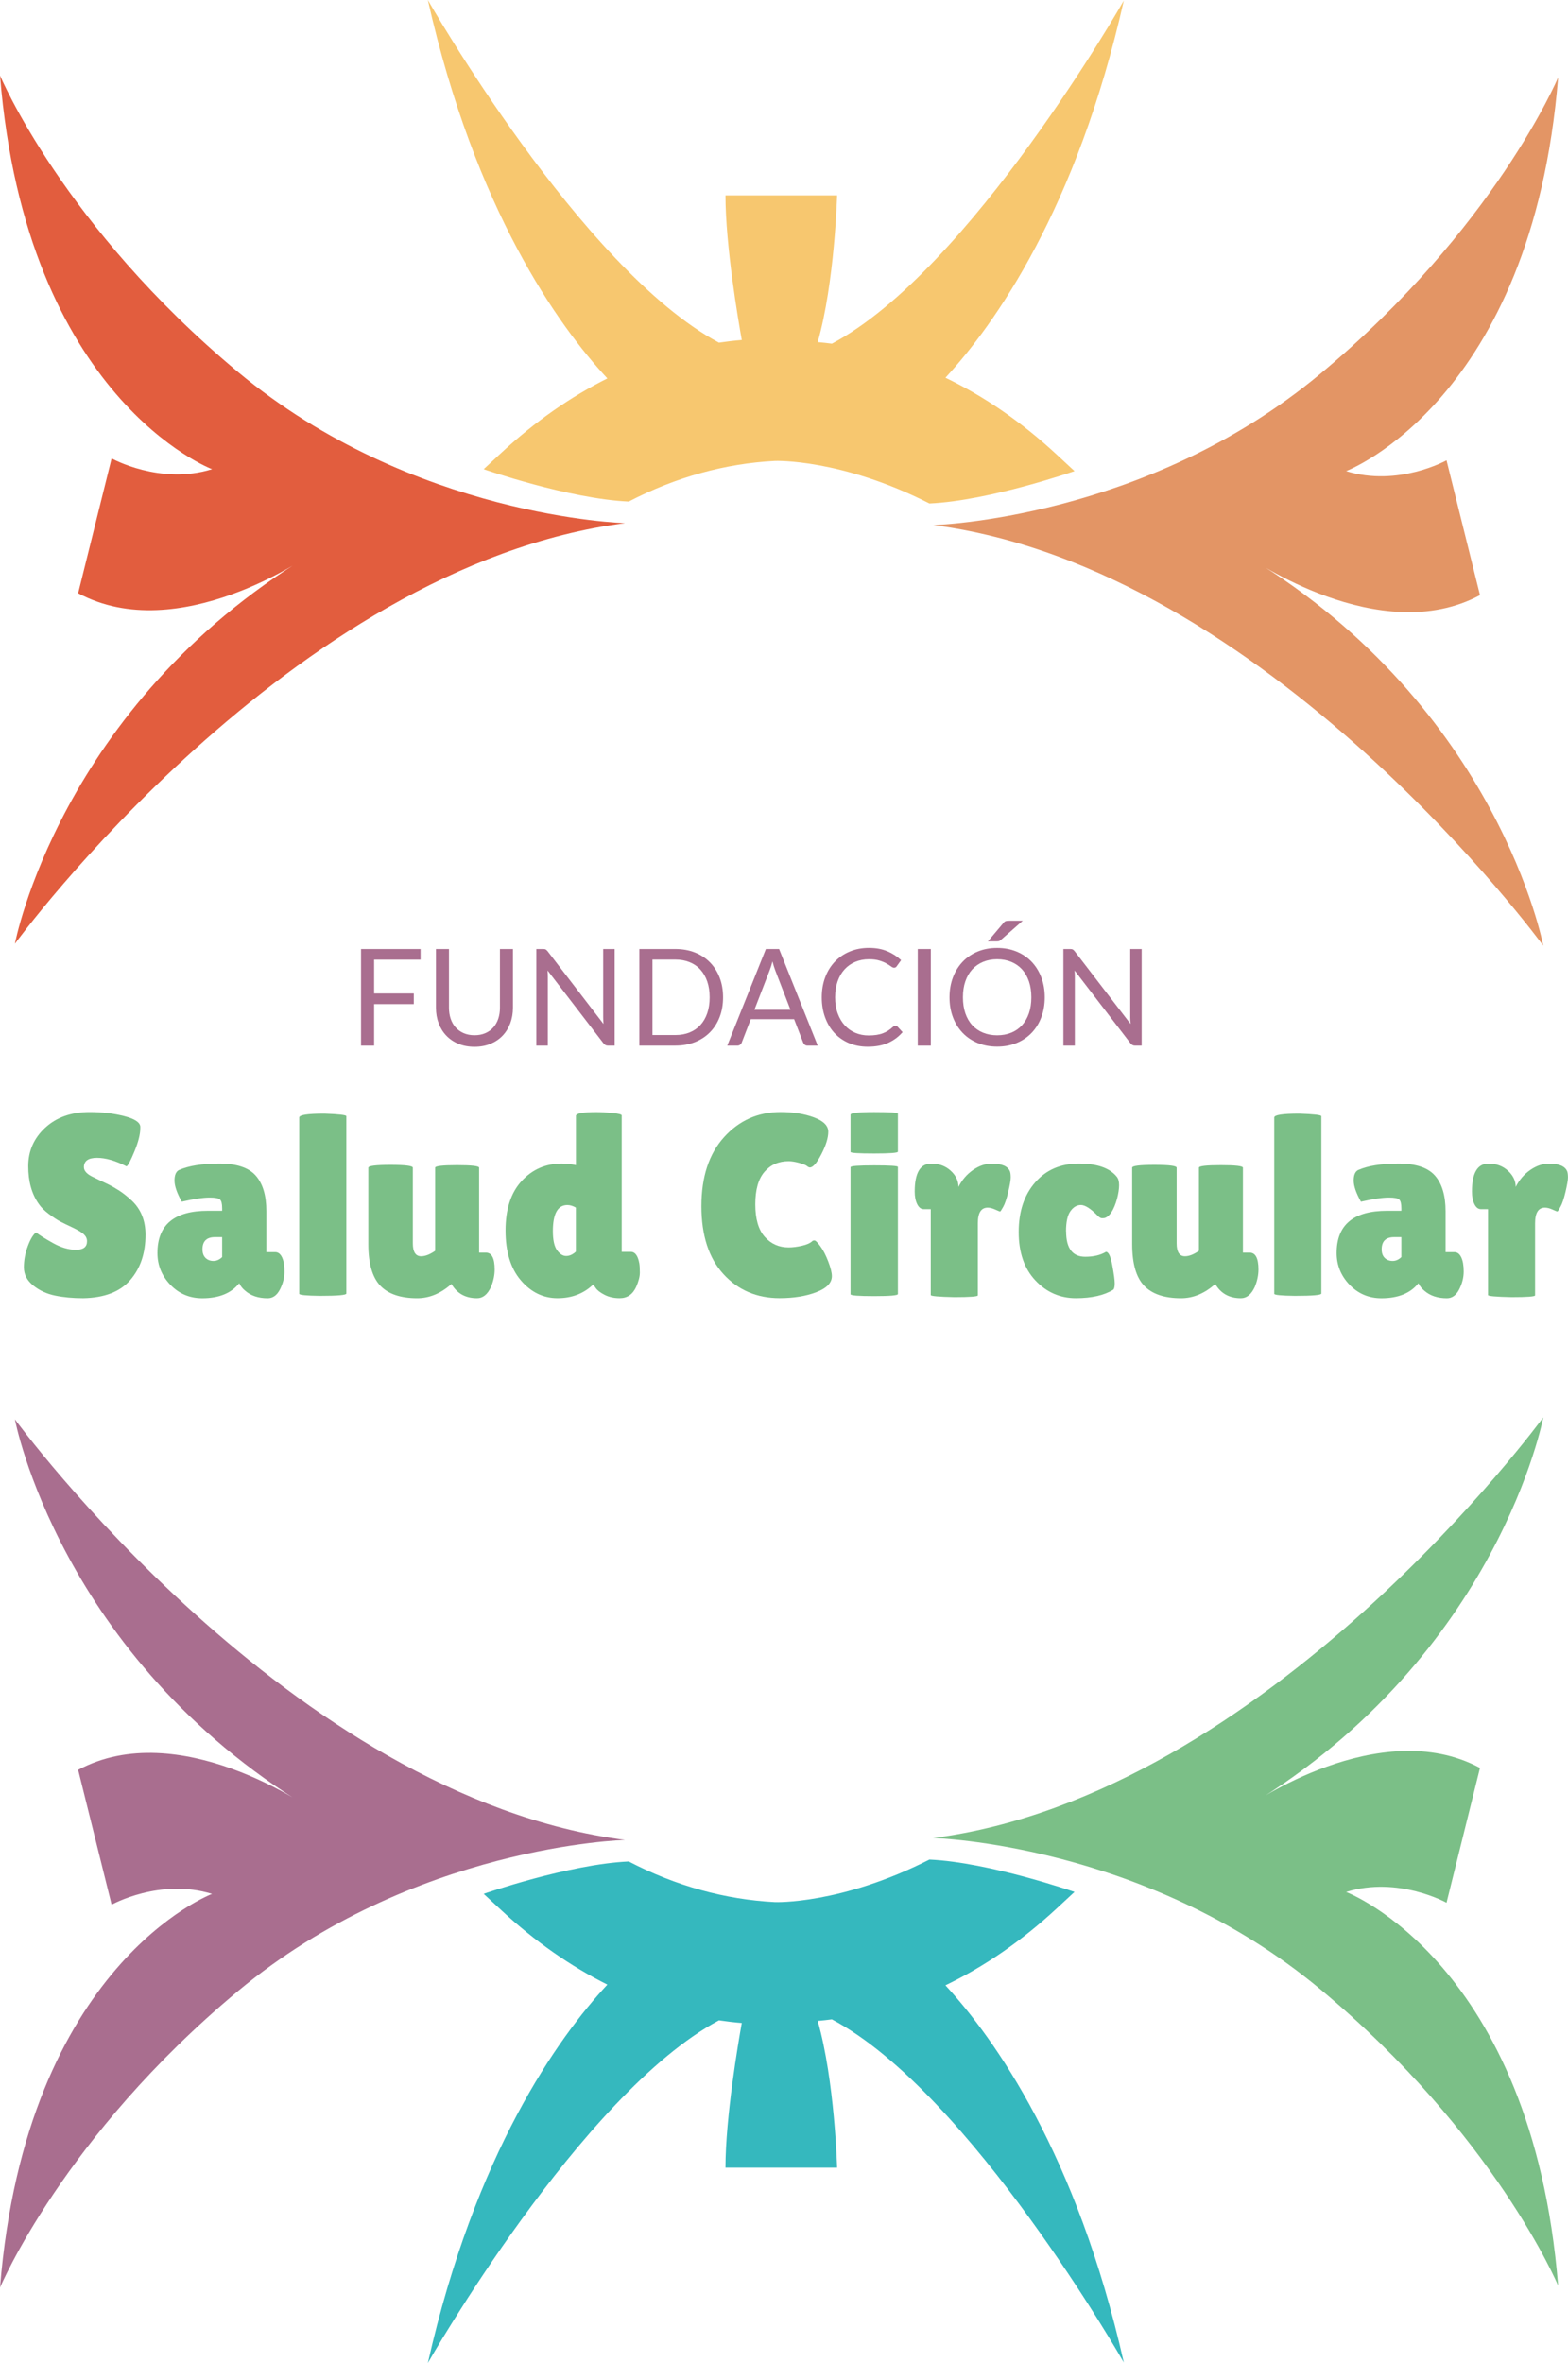 <svg xmlns="http://www.w3.org/2000/svg" id="uuid-9ae749dd-00f3-4a4c-b7c7-8a6ddd3230a7" data-name="Capa 2" width="174.01mm" height="262.21mm" viewBox="0 0 493.26 743.29"><g id="uuid-c3a24a09-9306-40b6-a8fc-a466830fd2cd" data-name="Capa 1"><g><path d="m11.33,387.65c1.03.81,2.81,1.93,5.33,3.34,2.52,1.41,4.94,2.12,7.25,2.12s3.46-.89,3.46-2.69c0-.82-.33-1.53-.98-2.16-.65-.62-1.85-1.34-3.58-2.16-1.74-.81-3.04-1.45-3.91-1.91-.87-.46-2.02-1.22-3.46-2.28-1.44-1.06-2.54-2.16-3.3-3.3-2.17-3.09-3.26-7.03-3.26-11.81s1.78-8.81,5.33-12.09c3.55-3.28,8.21-4.93,13.96-4.93,3.91,0,7.52.42,10.83,1.26,3.31.84,5.02,1.94,5.13,3.3v.49c0,1.9-.6,4.3-1.79,7.21-1.19,2.9-2.03,4.52-2.52,4.84-3.47-1.79-6.58-2.69-9.32-2.69s-4.11.98-4.11,2.93c0,1.2,1,2.25,3.01,3.18.43.22,1.06.52,1.87.9s1.75.83,2.81,1.34c1.06.52,2.2,1.17,3.42,1.95,1.22.79,2.54,1.83,3.95,3.14,2.88,2.71,4.32,6.3,4.32,10.75,0,5.81-1.6,10.56-4.8,14.25-3.2,3.69-8.14,5.59-14.82,5.7-3.26,0-6.2-.27-8.83-.82-2.63-.54-4.93-1.6-6.88-3.18-1.95-1.57-2.93-3.47-2.93-5.7s.41-4.44,1.22-6.64c.81-2.2,1.68-3.65,2.61-4.36" fill="#7bbf87"></path><path d="m57.17,377.97c-1.52-2.71-2.28-4.93-2.28-6.64s.46-2.81,1.38-3.3c3.1-1.36,7.34-2.04,12.74-2.04s9.21,1.26,11.44,3.79c2.23,2.53,3.34,6.26,3.34,11.2v12.87h2.77c.92,0,1.64.54,2.16,1.63.52,1.09.77,2.58.77,4.48s-.48,3.77-1.42,5.62c-.95,1.85-2.24,2.77-3.87,2.77-2.93,0-5.29-.79-7.08-2.36-.81-.65-1.44-1.44-1.87-2.36-2.5,3.15-6.38,4.72-11.64,4.72-3.96,0-7.3-1.41-10.02-4.23-2.71-2.82-4.07-6.16-4.07-10.01,0-8.85,5.29-13.27,15.88-13.27h4.48v-.82c0-1.41-.23-2.32-.69-2.73-.46-.41-1.53-.61-3.22-.61-2.06,0-4.99.43-8.79,1.3m6.51,14.98c0,1.2.33,2.1.98,2.73.65.62,1.48.93,2.48.93s1.91-.41,2.73-1.22v-6.27h-2.28c-2.6,0-3.91,1.28-3.91,3.83" fill="#7bbf87"></path><path d="m108.95,406.87c0,.49-2.77.73-8.31.73-4.34-.05-6.51-.27-6.51-.65v-55.45c0-.81,2.63-1.22,7.9-1.22,4.61.16,6.92.43,6.92.81v55.77Z" fill="#7bbf87"></path><path d="m115.87,367.3c0-.6,2.33-.9,7-.9s7,.3,7,.9v23.78c0,2.72.87,4.07,2.61,4.07,1.3,0,2.77-.57,4.4-1.71v-26.14c0-.54,2.31-.81,6.92-.81s6.92.27,6.92.81v26.71h2.12c1.85,0,2.77,1.76,2.77,5.29,0,1.79-.38,3.61-1.14,5.46-1.09,2.39-2.55,3.58-4.4,3.58-3.64,0-6.32-1.49-8.06-4.48l-.08.08c-3.31,2.93-6.87,4.4-10.67,4.4-5.27,0-9.15-1.32-11.64-3.95-2.5-2.63-3.75-6.99-3.75-13.07v-24.02Z" fill="#7bbf87"></path><path d="m181.17,351.02c0-.82,2.14-1.22,6.43-1.22,1.47,0,3.16.1,5.09.28,1.93.19,2.89.45,2.89.77v42.91h2.85c1.36,0,2.25,1.22,2.69,3.66.11.71.16,1.67.16,2.89s-.38,2.7-1.14,4.44c-1.09,2.39-2.82,3.58-5.21,3.58-1.79,0-3.38-.35-4.76-1.06-1.38-.71-2.32-1.44-2.81-2.2l-.73-1.06c-2.99,2.88-6.73,4.32-11.24,4.32s-8.36-1.87-11.56-5.62c-3.2-3.75-4.8-8.97-4.8-15.67s1.68-11.89,5.05-15.55c3.36-3.66,7.57-5.5,12.62-5.5,1.47,0,2.96.16,4.48.49v-15.47Zm-2.69,28.01c-3.04,0-4.56,2.74-4.56,8.22,0,2.77.43,4.76,1.3,5.98.87,1.22,1.83,1.83,2.89,1.83s2.08-.46,3.05-1.38v-13.84c-.92-.54-1.82-.81-2.69-.81" fill="#7bbf87"></path><path d="m256.04,351.46c3.01,1.11,4.52,2.62,4.52,4.52s-.72,4.25-2.16,7.04c-1.44,2.8-2.65,4.19-3.62,4.19-.27,0-.58-.15-.94-.45-.35-.3-1.17-.62-2.44-.98-1.28-.35-2.38-.53-3.3-.53-3.15,0-5.69,1.11-7.61,3.34-1.93,2.23-2.89,5.63-2.89,10.22s.99,7.99,2.97,10.22c1.98,2.23,4.49,3.34,7.53,3.34,1.25,0,2.65-.18,4.19-.53,1.55-.35,2.65-.86,3.3-1.51.11-.11.33-.16.65-.16s.94.61,1.83,1.83c.9,1.22,1.72,2.82,2.48,4.8.76,1.98,1.14,3.51,1.14,4.6,0,2.12-1.63,3.8-4.89,5.05-3.26,1.25-7.11,1.87-11.56,1.87-7.17,0-13.06-2.52-17.67-7.57-4.61-5.05-6.92-12.17-6.92-21.37s2.37-16.43,7.12-21.7c4.75-5.26,10.68-7.9,17.79-7.9,3.96,0,7.45.56,10.46,1.67" fill="#7bbf87"></path><path d="m282.46,362.25c0,.38-2.48.57-7.45.57s-7.45-.16-7.45-.49v-11.72c0-.54,2.48-.82,7.45-.82s7.45.16,7.45.49v11.97Zm0,44.78c0,.44-2.48.65-7.45.65s-7.45-.19-7.45-.57v-39.98c0-.38,2.48-.57,7.45-.57s7.45.16,7.45.49v39.98Z" fill="#7bbf87"></path><path d="m307.62,407.44c0,.38-2.47.57-7.41.57-4.94-.11-7.41-.33-7.41-.65v-27.03h-2.2c-.87,0-1.56-.53-2.08-1.59-.52-1.06-.77-2.37-.77-3.95,0-5.86,1.74-8.79,5.21-8.79,2.44,0,4.48.75,6.11,2.24,1.63,1.49,2.44,3.19,2.44,5.09,1.14-2.23,2.67-4,4.6-5.33,1.93-1.33,3.89-1.99,5.9-1.99,3.15,0,5.05.82,5.7,2.44.16.43.24,1.07.24,1.91s-.26,2.35-.77,4.52-1.04,3.74-1.59,4.72c-.54.98-.87,1.47-.98,1.47s-.61-.2-1.51-.61c-.9-.41-1.7-.61-2.4-.61-2.06,0-3.09,1.63-3.09,4.89v22.72Z" fill="#7bbf87"></path><path d="m335.38,387.33c0,5.32,2.01,7.98,6.02,7.98,2.61,0,4.78-.51,6.51-1.55.81,0,1.48,1.4,1.99,4.19.52,2.8.77,4.7.77,5.7s-.14,1.67-.41,1.99c-2.88,1.79-6.81,2.69-11.81,2.69s-9.24-1.86-12.74-5.58c-3.5-3.72-5.25-8.79-5.25-15.23s1.72-11.63,5.17-15.59c3.45-3.96,8.03-5.94,13.76-5.94s9.7,1.38,11.93,4.15c.49.6.73,1.48.73,2.65s-.22,2.59-.65,4.28c-.98,3.47-2.25,5.48-3.83,6.03-.22.05-.53.08-.94.08s-.91-.33-1.51-.98c-2.12-2.12-3.82-3.18-5.09-3.18s-2.38.65-3.3,1.95c-.92,1.3-1.38,3.42-1.38,6.35" fill="#7bbf87"></path><path d="m356.15,367.3c0-.6,2.33-.9,7-.9s7,.3,7,.9v23.78c0,2.72.87,4.07,2.61,4.07,1.3,0,2.77-.57,4.4-1.71v-26.14c0-.54,2.31-.81,6.92-.81s6.92.27,6.92.81v26.71h2.12c1.84,0,2.77,1.76,2.77,5.29,0,1.79-.38,3.61-1.14,5.46-1.09,2.39-2.55,3.58-4.4,3.58-3.64,0-6.32-1.49-8.06-4.48l-.08.08c-3.31,2.93-6.87,4.4-10.67,4.4-5.27,0-9.15-1.32-11.64-3.95-2.5-2.63-3.74-6.99-3.74-13.07v-24.02Z" fill="#7bbf87"></path><path d="m415.67,406.87c0,.49-2.77.73-8.31.73-4.34-.05-6.51-.27-6.51-.65v-55.45c0-.81,2.63-1.22,7.9-1.22,4.61.16,6.92.43,6.92.81v55.77Z" fill="#7bbf87"></path><path d="m428.12,377.97c-1.52-2.71-2.28-4.93-2.28-6.64s.46-2.81,1.39-3.3c3.09-1.36,7.34-2.04,12.74-2.04s9.21,1.26,11.44,3.79c2.22,2.53,3.34,6.26,3.34,11.2v12.87h2.77c.92,0,1.64.54,2.16,1.63.52,1.09.77,2.58.77,4.48s-.48,3.77-1.42,5.62c-.95,1.85-2.24,2.77-3.87,2.77-2.93,0-5.29-.79-7.08-2.36-.81-.65-1.44-1.44-1.87-2.36-2.5,3.15-6.38,4.72-11.64,4.72-3.96,0-7.3-1.41-10.02-4.23-2.71-2.82-4.07-6.16-4.07-10.01,0-8.85,5.29-13.27,15.88-13.27h4.48v-.82c0-1.41-.23-2.32-.69-2.73-.46-.41-1.53-.61-3.22-.61-2.06,0-4.99.43-8.79,1.3m6.51,14.98c0,1.2.32,2.1.98,2.73.65.62,1.48.93,2.48.93s1.91-.41,2.73-1.22v-6.27h-2.28c-2.6,0-3.91,1.28-3.91,3.83" fill="#7bbf87"></path><path d="m482.92,407.44c0,.38-2.47.57-7.41.57-4.94-.11-7.41-.33-7.41-.65v-27.03h-2.2c-.87,0-1.56-.53-2.08-1.59-.52-1.06-.77-2.37-.77-3.95,0-5.86,1.74-8.79,5.21-8.79,2.44,0,4.48.75,6.11,2.24,1.63,1.49,2.44,3.19,2.44,5.09,1.14-2.23,2.67-4,4.6-5.33,1.93-1.33,3.9-1.99,5.9-1.99,3.15,0,5.05.82,5.7,2.44.16.43.24,1.07.24,1.91s-.26,2.35-.77,4.52-1.04,3.74-1.59,4.72c-.54.98-.87,1.47-.98,1.47s-.61-.2-1.51-.61c-.9-.41-1.7-.61-2.4-.61-2.06,0-3.09,1.63-3.09,4.89v22.72Z" fill="#7bbf87"></path><polygon points="117.69 301.85 117.69 312.48 130.17 312.48 130.17 315.83 117.69 315.83 117.69 328.89 113.57 328.89 113.57 298.5 132.3 298.5 132.3 301.85 117.69 301.85" fill="#a96e8f"></polygon><path d="m149.28,325.62c1.26,0,2.38-.21,3.37-.64.99-.42,1.83-1.02,2.51-1.78s1.21-1.67,1.57-2.73c.36-1.06.54-2.23.54-3.5v-18.47h4.09v18.47c0,1.75-.28,3.38-.84,4.88-.56,1.5-1.36,2.8-2.4,3.89-1.04,1.1-2.31,1.95-3.81,2.58-1.5.62-3.18.93-5.05.93s-3.55-.31-5.05-.93c-1.5-.62-2.77-1.48-3.82-2.58-1.05-1.1-1.85-2.39-2.41-3.89-.56-1.5-.84-3.12-.84-4.88v-18.47h4.09v18.45c0,1.27.18,2.44.54,3.5.36,1.06.88,1.97,1.57,2.73.68.76,1.53,1.36,2.52,1.79,1,.43,2.12.65,3.38.65" fill="#a96e8f"></path><path d="m193.36,298.5v30.39h-2.06c-.33,0-.6-.06-.82-.17-.22-.11-.43-.3-.65-.57l-17.58-22.9c.03.35.05.7.06,1.04.01.34.02.66.02.95v21.65h-3.61v-30.39h2.12c.18,0,.34.01.47.03.13.02.24.06.34.11s.2.12.3.21.21.21.32.35l17.58,22.88c-.03-.37-.05-.73-.07-1.07-.02-.35-.03-.68-.03-.99v-21.52h3.6Z" fill="#a96e8f"></path><path d="m227.46,313.7c0,2.28-.36,4.35-1.08,6.21-.72,1.87-1.74,3.46-3.05,4.79-1.31,1.33-2.89,2.36-4.74,3.09-1.84.73-3.88,1.09-6.12,1.09h-11.34v-30.38h11.34c2.23,0,4.27.36,6.12,1.09,1.84.73,3.42,1.76,4.74,3.1,1.32,1.34,2.33,2.94,3.05,4.8.72,1.86,1.08,3.94,1.08,6.21m-4.22,0c0-1.87-.25-3.53-.76-5-.51-1.47-1.23-2.71-2.16-3.73-.93-1.02-2.06-1.79-3.39-2.33-1.33-.54-2.81-.81-4.45-.81h-7.23v23.73h7.23c1.64,0,3.12-.27,4.45-.81,1.33-.54,2.46-1.31,3.39-2.32.93-1.01,1.65-2.25,2.16-3.72.51-1.47.76-3.14.76-5" fill="#a96e8f"></path><path d="m257.23,328.89h-3.18c-.37,0-.67-.09-.89-.28-.23-.18-.4-.42-.51-.7l-2.84-7.34h-13.63l-2.84,7.34c-.08.26-.25.48-.49.68-.24.2-.54.3-.89.3h-3.18l12.15-30.39h4.16l12.15,30.39Zm-8.57-11.28l-4.77-12.36c-.14-.37-.29-.79-.44-1.28-.16-.49-.31-1.01-.45-1.56-.3,1.15-.6,2.1-.91,2.86l-4.77,12.34h11.34Z" fill="#a96e8f"></path><path d="m281.72,322.61c.23,0,.42.09.59.28l1.63,1.76c-1.24,1.44-2.75,2.57-4.53,3.37-1.77.81-3.92,1.21-6.43,1.21-2.18,0-4.16-.38-5.94-1.14-1.78-.76-3.3-1.82-4.56-3.18-1.26-1.36-2.23-3-2.93-4.91-.69-1.91-1.04-4.01-1.04-6.3s.36-4.39,1.08-6.3c.72-1.91,1.73-3.55,3.04-4.92,1.31-1.37,2.87-2.43,4.7-3.19,1.82-.76,3.84-1.14,6.04-1.14s4.07.35,5.73,1.04c1.65.69,3.11,1.63,4.37,2.82l-1.36,1.89c-.09.14-.19.26-.33.35-.14.09-.32.14-.54.14-.26,0-.57-.14-.93-.41-.37-.28-.85-.58-1.44-.92s-1.34-.65-2.23-.92c-.89-.28-1.99-.41-3.29-.41-1.57,0-3,.27-4.31.82-1.3.54-2.42,1.33-3.36,2.36-.94,1.03-1.67,2.29-2.19,3.77-.52,1.48-.78,3.16-.78,5.03s.27,3.58.82,5.07c.54,1.48,1.29,2.74,2.23,3.76.94,1.03,2.05,1.81,3.33,2.34,1.28.54,2.66.81,4.14.81.91,0,1.72-.05,2.45-.16.73-.11,1.4-.27,2.01-.5.62-.23,1.19-.51,1.72-.86.53-.35,1.06-.76,1.58-1.24.24-.21.48-.32.72-.32" fill="#a96e8f"></path><rect x="288.71" y="298.5" width="4.11" height="30.39" fill="#a96e8f"></rect><path d="m328.66,313.7c0,2.28-.36,4.36-1.08,6.27-.72,1.9-1.74,3.54-3.05,4.91-1.32,1.37-2.89,2.43-4.74,3.19-1.85.76-3.88,1.13-6.12,1.13s-4.27-.38-6.11-1.13c-1.84-.76-3.41-1.82-4.73-3.19-1.31-1.37-2.33-3.01-3.05-4.91-.72-1.9-1.08-3.99-1.08-6.27s.36-4.36,1.08-6.27,1.74-3.54,3.05-4.92c1.32-1.38,2.89-2.45,4.73-3.21,1.84-.76,3.87-1.14,6.11-1.14s4.27.38,6.12,1.14c1.84.76,3.42,1.83,4.74,3.21,1.31,1.38,2.33,3.02,3.05,4.92.72,1.9,1.08,3.99,1.08,6.27m-4.22,0c0-1.86-.25-3.54-.76-5.03-.51-1.48-1.23-2.74-2.16-3.76-.93-1.02-2.06-1.81-3.39-2.36-1.33-.55-2.81-.83-4.45-.83s-3.1.28-4.43.83c-1.33.55-2.46,1.34-3.4,2.36-.94,1.03-1.66,2.28-2.17,3.76-.51,1.48-.76,3.16-.76,5.03s.26,3.54.76,5.02c.51,1.48,1.23,2.73,2.17,3.75.94,1.02,2.07,1.81,3.4,2.35,1.33.54,2.8.82,4.43.82s3.12-.27,4.45-.82c1.33-.54,2.46-1.33,3.39-2.35.93-1.02,1.65-2.28,2.16-3.75.51-1.48.76-3.15.76-5.02m-2.71-24.09l-6.91,6.06c-.21.2-.42.32-.61.36-.2.04-.44.06-.72.06h-2.71l4.9-5.81c.24-.31.48-.5.73-.57.25-.07.6-.11,1.07-.11h4.26Z" fill="#a96e8f"></path><path d="m359.15,298.5v30.39h-2.06c-.33,0-.6-.06-.82-.17-.22-.11-.44-.3-.65-.57l-17.58-22.9c.03.35.05.7.06,1.04.01.34.02.66.02.95v21.65h-3.6v-30.39h2.12c.18,0,.34.01.47.03.13.02.24.06.34.11s.2.12.3.21.2.21.32.35l17.58,22.88c-.03-.37-.05-.73-.07-1.07-.02-.35-.03-.68-.03-.99v-21.52h3.6Z" fill="#a96e8f"></path><path d="m0,23.75c8.19,101.78,66.71,123.83,66.71,123.83-16.39,5.09-31.6-3.39-31.6-3.39l-10.53,42.41c31.6,16.96,72.56-11.87,72.56-11.87C18.73,222.22,4.68,296.85,4.68,296.85c0,0,86.61-118.74,191.94-132.31,0,0-66.71-1.7-121.72-47.5C19.9,71.25,0,23.75,0,23.75" fill="#e25d3e"></path><path d="m490.16,24.35c-8.19,101.78-66.71,123.83-66.71,123.83,16.39,5.09,31.6-3.39,31.6-3.39l10.53,42.41c-31.6,16.96-72.56-11.87-72.56-11.87,78.41,47.5,92.46,122.13,92.46,122.13,0,0-86.61-118.74-191.94-132.31,0,0,66.71-1.7,121.72-47.5,55.01-45.8,74.9-93.3,74.9-93.3" fill="#e39565"></path><path d="m297.42,118.81c15.52-16.83,41.28-53.01,56.11-118.63,0,0-48.3,84.87-91.83,107.92-1.49-.19-2.97-.37-4.46-.49,5.36-18.81,6.09-46.16,6.09-46.16h-35.11c0,15.81,4.04,39.43,5.13,45.5-2.4.19-4.79.48-7.18.83C182.71,84.55,134.59,0,134.59,0c14.95,66.13,40.99,102.37,56.47,119.03-11.51,5.76-22.69,13.51-33.27,23.32l-5.64,5.23s26.75,9.33,45.64,10.18c14.88-7.74,30.41-11.98,46.02-12.78,0,0,20.69-.8,48.57,13.38,18.89-.85,45.64-10.18,45.64-10.18l-5.64-5.23c-11.1-10.29-22.85-18.31-34.96-24.14" fill="#f7c76f"></path><path d="m0,719.54c8.19-101.78,66.71-123.83,66.71-123.83-16.39-5.09-31.6,3.39-31.6,3.39l-10.53-42.41c31.6-16.96,72.56,11.87,72.56,11.87C18.73,521.07,4.68,446.43,4.68,446.43c0,0,86.61,118.74,191.94,132.31,0,0-66.71,1.7-121.72,47.5C19.9,672.04,0,719.54,0,719.54" fill="#a96e8f"></path><path d="m490.16,718.93c-8.19-101.78-66.71-123.83-66.71-123.83,16.39-5.09,31.6,3.39,31.6,3.39l10.53-42.41c-31.6-16.96-72.56,11.87-72.56,11.87,78.41-47.5,92.46-122.13,92.46-122.13,0,0-86.61,118.74-191.94,132.31,0,0,66.71,1.7,121.72,47.5,55.01,45.8,74.9,93.3,74.9,93.3" fill="#7bbf87"></path><path d="m297.42,624.47c15.52,16.83,41.28,53.01,56.11,118.63,0,0-48.3-84.87-91.83-107.93-1.49.19-2.97.37-4.46.49,5.36,18.81,6.09,46.15,6.09,46.15h-35.11c0-15.81,4.04-39.43,5.13-45.5-2.4-.19-4.79-.48-7.18-.83-43.47,23.24-91.58,107.79-91.58,107.79,14.95-66.13,40.99-102.37,56.47-119.03-11.51-5.76-22.69-13.51-33.27-23.32l-5.64-5.23s26.75-9.33,45.64-10.18c14.88,7.74,30.41,11.98,46.02,12.78,0,0,20.69.8,48.57-13.38,18.89.85,45.64,10.18,45.64,10.18l-5.64,5.23c-11.1,10.29-22.85,18.31-34.96,24.14" fill="#35b8be"></path></g></g></svg>